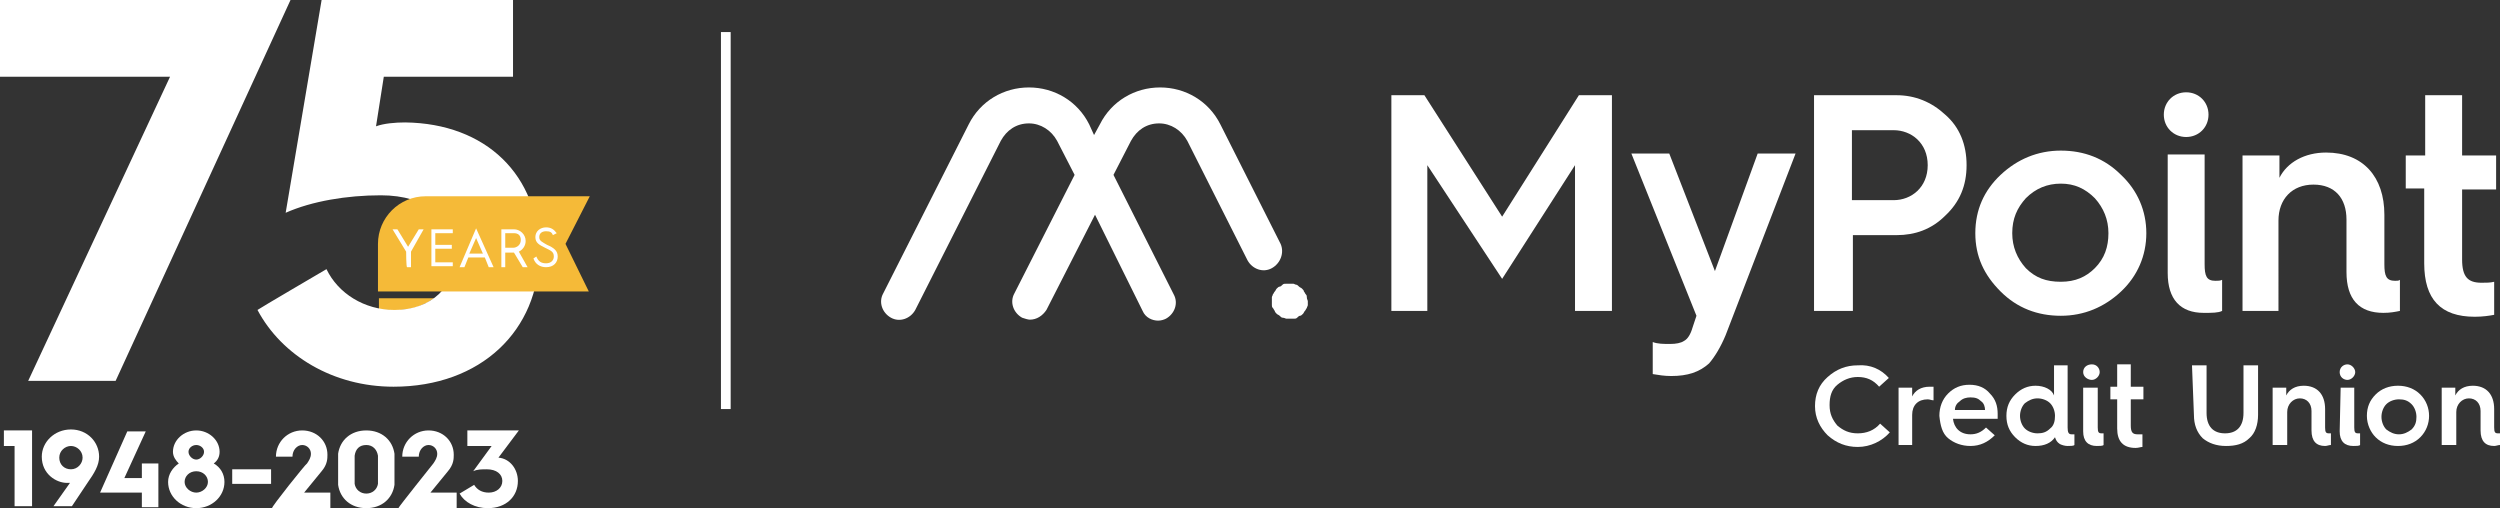 <?xml version="1.0" encoding="utf-8"?>
<!-- Generator: Adobe Illustrator 27.5.0, SVG Export Plug-In . SVG Version: 6.00 Build 0)  -->
<svg version="1.1" id="Layer_18" xmlns="http://www.w3.org/2000/svg" xmlns:xlink="http://www.w3.org/1999/xlink" x="0px" y="0px"
	 viewBox="0 0 257.3 52.3" style="enable-background:new 0 0 257.3 52.3;" xml:space="preserve">
<rect x="0" y="0" width="257.3" height="52.3" fill="#333333" stroke="none"/>
<style type="text/css">
	.st0{fill:#FFFFFF;}
	.st1{fill:none;stroke:#FFFFFF;stroke-miterlimit:10;}
	.st2{fill:#F5BA38;}
</style>
<g>
	<path class="st0" d="M131.8,25.1l-6.2-12.3c-1.2-2.4-3.6-3.8-6.2-3.8h0c-2.6,0-5,1.4-6.2,3.8l-0.6,1.1l-0.5-1.1
		c-1.2-2.4-3.6-3.8-6.2-3.8h0c-2.6,0-5,1.4-6.2,3.8l-8.8,17.4c-0.5,0.9-0.1,2,0.8,2.5c0.9,0.5,2,0.1,2.5-0.8l8.8-17.4
		c0.6-1.1,1.6-1.8,2.9-1.8l0,0c1.2,0,2.3,0.7,2.9,1.8l1.8,3.5l-6.2,12.2c-0.5,0.9-0.1,2,0.8,2.5c0.3,0.1,0.6,0.2,0.8,0.2
		c0.7,0,1.3-0.4,1.7-1l5-9.8l4.9,9.9c0.3,0.7,1,1,1.6,1c0.3,0,0.6-0.1,0.8-0.2c0.9-0.5,1.3-1.6,0.8-2.5l-6.2-12.3l1.8-3.5
		c0.6-1.1,1.6-1.8,2.9-1.8l0,0c1.2,0,2.3,0.7,2.9,1.8l6.2,12.3c0.5,0.9,1.6,1.3,2.5,0.8C131.8,27.1,132.2,26,131.8,25.1L131.8,25.1
		L131.8,25.1z M134.6,31c0,0.1,0,0.2,0,0.4c0,0.1-0.1,0.2-0.1,0.3c-0.1,0.1-0.1,0.2-0.2,0.3c-0.1,0.1-0.1,0.2-0.2,0.3
		c-0.1,0.1-0.2,0.2-0.3,0.2s-0.2,0.1-0.3,0.2s-0.2,0.1-0.3,0.1c-0.1,0-0.2,0-0.4,0s-0.2,0-0.4,0c-0.1,0-0.2-0.1-0.4-0.1
		c-0.1,0-0.2-0.1-0.3-0.2s-0.2-0.1-0.3-0.2c-0.1-0.1-0.2-0.2-0.2-0.3c-0.1-0.1-0.1-0.2-0.2-0.3s-0.1-0.2-0.1-0.3c0-0.1,0-0.2,0-0.4
		s0-0.2,0-0.4c0-0.1,0.1-0.2,0.1-0.3c0.1-0.1,0.1-0.2,0.2-0.3c0.1-0.1,0.1-0.2,0.2-0.3c0.1-0.1,0.2-0.2,0.3-0.2s0.2-0.1,0.3-0.2
		s0.2-0.1,0.4-0.1c0.2,0,0.5,0,0.7,0c0.1,0,0.2,0.1,0.3,0.1s0.2,0.1,0.3,0.2s0.2,0.1,0.3,0.2c0.1,0.1,0.2,0.2,0.2,0.3
		c0.1,0.1,0.1,0.2,0.2,0.3s0.1,0.2,0.1,0.3C134.5,30.8,134.6,30.9,134.6,31L134.6,31z"/>
	<polygon class="st0" points="143.2,32 143.2,9.8 146.6,9.8 154.6,22.3 162.5,9.8 165.9,9.8 165.9,32 162.1,32 162.1,17 154.6,28.7 
		146.9,17 146.9,32 143.2,32 	"/>
	<path class="st0" d="M170.1,35.2c0.5,0.2,1.1,0.2,1.8,0.2c0.6,0,1.1-0.1,1.4-0.3c0.4-0.2,0.7-0.7,0.9-1.4l0.4-1.2l-6.7-16.7h3.9
		l4.7,12.1l4.4-12.1h3.9l-7.2,18.7c-0.5,1.2-1.1,2.2-1.7,2.9c-1,0.9-2.2,1.3-3.9,1.3c-0.7,0-1.3-0.1-1.9-0.2L170.1,35.2L170.1,35.2
		L170.1,35.2z"/>
	<path class="st0" d="M190.6,20.6h4.3c1.8,0,3.5-1.3,3.5-3.6s-1.7-3.6-3.5-3.6h-4.3V20.6C190.6,20.6,190.6,20.6,190.6,20.6z
		 M186.7,32V9.8h8.5c1.9,0,3.6,0.7,5,2c1.5,1.3,2.2,3.1,2.2,5.2s-0.7,3.8-2.2,5.2c-1.4,1.4-3.1,2-5,2h-4.5V32H186.7L186.7,32z"/>
	<path class="st0" d="M215.6,27.6c1-1,1.4-2.2,1.4-3.6s-0.5-2.6-1.4-3.6c-1-1-2.1-1.5-3.5-1.5s-2.6,0.5-3.6,1.5
		c-0.9,1-1.4,2.1-1.4,3.6c0,1.4,0.5,2.6,1.4,3.6c1,1,2.1,1.4,3.6,1.4S214.7,28.5,215.6,27.6L215.6,27.6z M203.3,24
		c0-2.4,0.9-4.4,2.6-6c1.7-1.6,3.8-2.5,6.2-2.5s4.5,0.8,6.2,2.5c1.7,1.6,2.6,3.7,2.6,6s-0.9,4.4-2.6,6c-1.7,1.6-3.8,2.5-6.2,2.5
		s-4.5-0.8-6.2-2.5S203.3,26.4,203.3,24C203.3,24,203.3,24,203.3,24z"/>
	<path class="st0" d="M223.1,15.9h3.8v11.3c0,1.2,0.2,1.7,1.1,1.7c0.3,0,0.5,0,0.7-0.1v3.2c-0.4,0.2-1,0.2-1.9,0.2
		c-2.4,0-3.7-1.4-3.7-4.1V15.9L223.1,15.9z M222.7,11.8c0-1.3,1-2.3,2.3-2.3s2.3,1,2.3,2.3s-1,2.3-2.3,2.3S222.7,13.1,222.7,11.8
		L222.7,11.8z"/>
	<path class="st0" d="M230.8,32V16h3.8v2.3c0.8-1.6,2.6-2.6,4.8-2.6c3.8,0,6,2.5,6,6.4v5.1c0,1.2,0.2,1.7,1.1,1.7
		c0.2,0,0.4,0,0.5-0.1V32c-0.5,0.1-1,0.2-1.7,0.2c-2.5,0-3.8-1.4-3.8-4.2v-5.4c0-2.2-1.2-3.6-3.4-3.6s-3.6,1.5-3.6,3.7V32L230.8,32
		L230.8,32z"/>
	<path class="st0" d="M249.6,19.4h-2V16h2V9.8h3.8V16h3.5v3.5h-3.5v7.2c0,1.8,0.6,2.4,2,2.4c0.5,0,0.9,0,1.3-0.1v3.4
		c-0.5,0.1-1.2,0.2-2,0.2c-3.5,0-5.2-1.8-5.2-5.5V19.4C249.6,19.4,249.6,19.4,249.6,19.4z"/>
	<path class="st0" d="M194.4,38.9l-1,0.9c-0.6-0.7-1.3-1-2.2-1c-0.8,0-1.5,0.3-2.1,0.8c-0.6,0.5-0.8,1.2-0.8,2.1s0.3,1.5,0.8,2.1
		c0.6,0.5,1.2,0.8,2.1,0.8c0.9,0,1.7-0.3,2.3-1l1,0.9c-0.8,0.9-2,1.5-3.3,1.5c-1.2,0-2.2-0.4-3.1-1.2c-0.8-0.8-1.3-1.8-1.3-3
		s0.4-2.2,1.3-3c0.9-0.8,1.9-1.2,3.1-1.2C192.5,37.5,193.6,38,194.4,38.9L194.4,38.9L194.4,38.9z"/>
	<path class="st0" d="M195.4,45.8v-5.9h1.4v0.9c0.3-0.6,0.9-1,1.8-1c0.2,0,0.3,0,0.4,0v1.4c-0.2,0-0.4-0.1-0.6-0.1
		c-1,0-1.6,0.6-1.6,1.6v3.1H195.4z"/>
	<path class="st0" d="M204.3,42.2c0-0.3-0.1-0.7-0.4-0.9c-0.3-0.3-0.6-0.4-1.1-0.4c-0.4,0-0.8,0.1-1.1,0.4c-0.3,0.2-0.5,0.5-0.5,0.9
		H204.3z M199.6,42.8c0-0.9,0.3-1.7,0.9-2.3c0.6-0.6,1.3-0.9,2.2-0.9c0.9,0,1.6,0.3,2.1,0.9c0.6,0.6,0.8,1.3,0.8,2.1
		c0,0.2,0,0.3,0,0.5h-4.6c0.1,0.9,0.7,1.6,1.8,1.6c0.6,0,1.1-0.2,1.6-0.7l0.9,0.8c-0.7,0.7-1.5,1.1-2.5,1.1c-0.9,0-1.7-0.3-2.3-0.8
		C199.9,44.6,199.7,43.8,199.6,42.8L199.6,42.8L199.6,42.8L199.6,42.8z"/>
	<path class="st0" d="M211,44.1c0.4-0.3,0.5-0.8,0.5-1.3s-0.2-1-0.5-1.3c-0.3-0.3-0.8-0.5-1.3-0.5s-0.9,0.2-1.3,0.5
		c-0.3,0.3-0.5,0.8-0.5,1.3s0.2,1,0.5,1.3c0.3,0.3,0.8,0.5,1.3,0.5S210.6,44.5,211,44.1L211,44.1z M211.4,40.7v-3.1h1.4V44
		c0,0.5,0.1,0.7,0.4,0.7c0.1,0,0.2,0,0.3,0v1.1c-0.1,0.1-0.4,0.1-0.7,0.1c-0.3,0-0.6-0.1-0.8-0.2c-0.3-0.2-0.4-0.4-0.5-0.7
		c-0.4,0.6-1.1,0.9-2,0.9c-0.8,0-1.5-0.3-2.1-0.9c-0.6-0.6-0.9-1.3-0.9-2.2s0.3-1.6,0.9-2.2c0.6-0.6,1.3-0.9,2.1-0.9
		C210.4,39.7,211.2,40.1,211.4,40.7L211.4,40.7L211.4,40.7z"/>
	<path class="st0" d="M214.5,39.9h1.4V44c0,0.5,0.1,0.6,0.4,0.6c0.1,0,0.2,0,0.2,0v1.2c-0.1,0.1-0.4,0.1-0.7,0.1
		c-0.9,0-1.4-0.5-1.4-1.5V39.9C214.5,39.9,214.5,39.9,214.5,39.9z M214.4,38.3c0-0.5,0.4-0.8,0.9-0.8s0.8,0.4,0.8,0.8
		s-0.4,0.8-0.8,0.8S214.4,38.8,214.4,38.3L214.4,38.3z"/>
	<path class="st0" d="M217.9,41.1h-0.7v-1.3h0.7v-2.3h1.4v2.3h1.3v1.3h-1.3v2.7c0,0.7,0.2,0.9,0.7,0.9c0.2,0,0.3,0,0.5,0v1.3
		c-0.2,0-0.4,0.1-0.7,0.1c-1.3,0-1.9-0.7-1.9-2L217.9,41.1L217.9,41.1L217.9,41.1z"/>
	<path class="st0" d="M225.6,37.6h1.5v4.9c0,1.4,0.7,2.1,1.9,2.1s1.9-0.7,1.9-2.1v-4.9h1.5v5.1c0,1-0.3,1.9-0.9,2.4
		c-0.6,0.6-1.4,0.8-2.4,0.8s-1.8-0.3-2.4-0.8c-0.6-0.6-0.9-1.4-0.9-2.4L225.6,37.6L225.6,37.6L225.6,37.6z"/>
	<path class="st0" d="M233.9,45.8v-5.9h1.4v0.8c0.3-0.6,0.9-1,1.8-1c1.4,0,2.2,0.9,2.2,2.4V44c0,0.5,0.1,0.6,0.4,0.6
		c0.1,0,0.1,0,0.2,0v1.2c-0.2,0-0.4,0.1-0.6,0.1c-0.9,0-1.4-0.5-1.4-1.6v-2c0-0.8-0.5-1.3-1.2-1.3s-1.3,0.6-1.3,1.4v3.4H233.9
		L233.9,45.8z"/>
	<path class="st0" d="M240.9,39.9h1.4V44c0,0.5,0.1,0.6,0.4,0.6c0.1,0,0.2,0,0.2,0v1.2c-0.1,0.1-0.4,0.1-0.7,0.1
		c-0.9,0-1.4-0.5-1.4-1.5L240.9,39.9L240.9,39.9L240.9,39.9z M240.8,38.3c0-0.5,0.4-0.8,0.8-0.8s0.8,0.4,0.8,0.8s-0.4,0.8-0.8,0.8
		S240.8,38.8,240.8,38.3L240.8,38.3L240.8,38.3z"/>
	<path class="st0" d="M248.2,44.2c0.4-0.4,0.5-0.8,0.5-1.3s-0.2-1-0.5-1.3c-0.4-0.4-0.8-0.5-1.3-0.5s-1,0.2-1.3,0.5
		c-0.3,0.3-0.5,0.8-0.5,1.3s0.2,1,0.5,1.3c0.4,0.3,0.8,0.5,1.3,0.5S247.8,44.5,248.2,44.2L248.2,44.2z M243.6,42.8
		c0-0.9,0.3-1.6,0.9-2.2c0.6-0.6,1.4-0.9,2.3-0.9s1.7,0.3,2.3,0.9c0.6,0.6,0.9,1.4,0.9,2.2s-0.3,1.6-0.9,2.2
		c-0.6,0.6-1.4,0.9-2.3,0.9s-1.7-0.3-2.3-0.9C244,44.5,243.6,43.7,243.6,42.8L243.6,42.8z"/>
	<path class="st0" d="M251.3,45.8v-5.9h1.4v0.8c0.3-0.6,0.9-1,1.8-1c1.4,0,2.2,0.9,2.2,2.4V44c0,0.5,0.1,0.6,0.4,0.6
		c0.1,0,0.1,0,0.2,0v1.2c-0.2,0-0.4,0.1-0.6,0.1c-0.9,0-1.4-0.5-1.4-1.6v-2c0-0.8-0.5-1.3-1.2-1.3s-1.3,0.6-1.3,1.4v3.4H251.3
		L251.3,45.8z"/>
</g>
<line class="st1" x1="74.7" y1="3.3" x2="74.7" y2="42.1"/>
<path class="st2" d="M40,31.9c0.4,0,1.4,0.1,2.6-0.2c0.8-0.2,1.1-0.5,1.3-0.5c0.3-0.2,0.6-0.4,0.8-0.5c-1.9,0-3.8,0-5.7,0
	c0,0,0,0.1,0,0.1c0,0.4,0,0.7,0,1.1C39.2,31.9,39.6,31.9,40,31.9L40,31.9z"/>
<g>
	<path class="st0" d="M17.5,7.9H0V0h29.9l-18,39.2H2.9L17.5,7.9L17.5,7.9z"/>
	<path class="st0" d="M33.6,27.7c1.2,2.5,3.9,4.2,7,4.2c3.8,0,6.3-2.4,6.3-5.9c0-3.5-3-5.9-7.7-5.9c-3.5,0-7.1,0.6-9.8,1.8L33.1,0
		h19.7v7.9H39.5L38.7,13c0.8-0.3,2-0.4,3-0.4C50,12.7,55.5,18,55.5,26s-6,13.8-15,13.8c-6.2,0-11.5-3.2-14-7.9
		C26.6,31.8,33.6,27.7,33.6,27.7z"/>
</g>
<path class="st2" d="M60.7,20.2H43.8c-2.7,0-4.9,2.2-4.9,4.9v4.9h21.7l-2.4-4.9L60.7,20.2L60.7,20.2z"/>
<g>
	<path class="st0" d="M41.8,25.9l-1.4-2.3h0.5l1.1,1.8l1.1-1.8h0.5l-1.3,2.3v1.6h-0.4C41.8,27.5,41.8,25.9,41.8,25.9z"/>
	<path class="st0" d="M44.4,23.6h2.2V24h-1.8v1.2h1.7v0.4h-1.7v1.4h1.8v0.4h-2.2C44.4,27.5,44.4,23.6,44.4,23.6z"/>
	<path class="st0" d="M49,23.5l1.8,4h-0.5l-0.4-1h-1.7l-0.4,1h-0.5L49,23.5L49,23.5z M49.7,26.1L49,24.5l-0.7,1.6H49.7z"/>
	<path class="st0" d="M51.6,23.6h1.3c0.6,0,1.2,0.5,1.2,1.2c0,0.5-0.3,0.9-0.7,1.1l0.9,1.6h-0.5l-0.9-1.5H52v1.5h-0.4L51.6,23.6
		L51.6,23.6z M52.8,25.5c0.4,0,0.8-0.3,0.8-0.8S53.3,24,52.9,24H52v1.5C52,25.5,52.8,25.5,52.8,25.5z"/>
	<path class="st0" d="M55.2,26.4c0.2,0.5,0.5,0.7,1,0.7c0.5,0,0.8-0.3,0.8-0.7c0-0.5-0.3-0.6-0.9-0.9c-0.6-0.3-1-0.5-1-1.1
		c0-0.6,0.5-1,1.1-1c0.5,0,0.8,0.2,1.1,0.6l-0.4,0.2c-0.1-0.3-0.3-0.4-0.7-0.4s-0.7,0.2-0.7,0.6c0,0.4,0.3,0.5,0.8,0.8
		c0.7,0.3,1.1,0.6,1.1,1.2c0,0.6-0.4,1.1-1.2,1.1c-0.6,0-1.1-0.3-1.3-0.9L55.2,26.4L55.2,26.4z"/>
</g>
<g>
	<path class="st0" d="M1.5,45.9H0.4v-1.6h2.9v7.8H1.5V45.9L1.5,45.9z"/>
	<path class="st0" d="M7.2,49.7c-0.1,0-0.2,0-0.3,0c-1.1,0-2.6-0.9-2.6-2.7c0-1.5,1.3-2.8,3-2.8s2.9,1.3,2.9,2.8
		c0,0.9-0.5,1.7-1.2,2.7l-1.6,2.4H5.5L7.2,49.7L7.2,49.7z M8.5,47.1c0-0.7-0.6-1.2-1.2-1.2s-1.2,0.5-1.2,1.2s0.5,1.2,1.2,1.2
		C8,48.3,8.5,47.7,8.5,47.1z"/>
	<path class="st0" d="M13.1,44.4H15l-2.2,4.8h1.8v-1.5h1.7v4.5h-1.7v-1.5h-4.3L13.1,44.4L13.1,44.4z"/>
	<path class="st0" d="M18.4,47.7c-0.3-0.3-0.6-0.7-0.6-1.2c0-1.2,1.1-2.2,2.4-2.2s2.4,1,2.4,2.2c0,0.5-0.2,0.9-0.6,1.2
		c0.7,0.4,1.1,1.1,1.1,1.9c0,1.5-1.3,2.7-2.9,2.7s-2.9-1.2-2.9-2.7C17.3,48.8,17.8,48.1,18.4,47.7z M20.2,50.7
		c0.6,0,1.2-0.5,1.2-1.1s-0.5-1.1-1.2-1.1s-1.2,0.5-1.2,1.1S19.6,50.7,20.2,50.7z M21,46.5c0-0.4-0.4-0.7-0.8-0.7s-0.8,0.3-0.8,0.7
		s0.4,0.8,0.8,0.8S21,46.9,21,46.5z"/>
	<path class="st0" d="M23.9,48.3h4v1.5h-4V48.3z"/>
	<path class="st0" d="M31.6,47.7c0.2-0.3,0.4-0.6,0.4-1c0-0.5-0.4-0.9-0.9-0.9c-0.5,0-1,0.5-1,1.2h-1.7c0-1.5,1.2-2.7,2.7-2.7
		c1.5,0,2.6,1.1,2.6,2.5c0,0.4,0,1-0.6,1.7l-1.8,2.2h2.7v1.6h-6C27.9,52.2,31.5,47.7,31.6,47.7z"/>
	<path class="st0" d="M34.8,48.3c0-0.9,0-1.3,0-1.6c0.2-1.4,1.3-2.4,2.9-2.4s2.7,1,2.9,2.4c0,0.4,0,0.7,0,1.6s0,1.3,0,1.6
		c-0.2,1.4-1.3,2.4-2.9,2.4s-2.7-1-2.9-2.4C34.8,49.6,34.8,49.2,34.8,48.3z M37.7,50.8c0.6,0,1.1-0.4,1.2-1c0-0.3,0-0.7,0-1.5
		s0-1.1,0-1.4c-0.1-0.6-0.5-1.1-1.2-1.1s-1.1,0.4-1.2,1.1c0,0.3,0,0.6,0,1.4s0,1.2,0,1.5C36.6,50.4,37.1,50.8,37.7,50.8z"/>
	<path class="st0" d="M44.6,47.7c0.2-0.3,0.4-0.6,0.4-1c0-0.5-0.4-0.9-0.9-0.9c-0.5,0-1,0.5-1,1.2h-1.7c0-1.5,1.2-2.7,2.7-2.7
		s2.6,1.1,2.6,2.5c0,0.4,0,1-0.6,1.7l-1.8,2.2H47v1.6h-6C41,52.2,44.6,47.7,44.6,47.7z"/>
	<path class="st0" d="M48.8,49.9c0.3,0.5,0.8,0.8,1.5,0.8c0.8,0,1.4-0.5,1.4-1.2s-0.6-1.2-1.6-1.2c-0.5,0-1,0-1.4,0.2l1.9-2.6h-2.5
		v-1.6h5.3l-2.1,2.8h0c1.2,0.1,2,1.2,2,2.4c0,1.6-1.2,2.8-3.1,2.8c-1.3,0-2.4-0.6-2.9-1.5L48.8,49.9L48.8,49.9z"/>
</g>
</svg>
